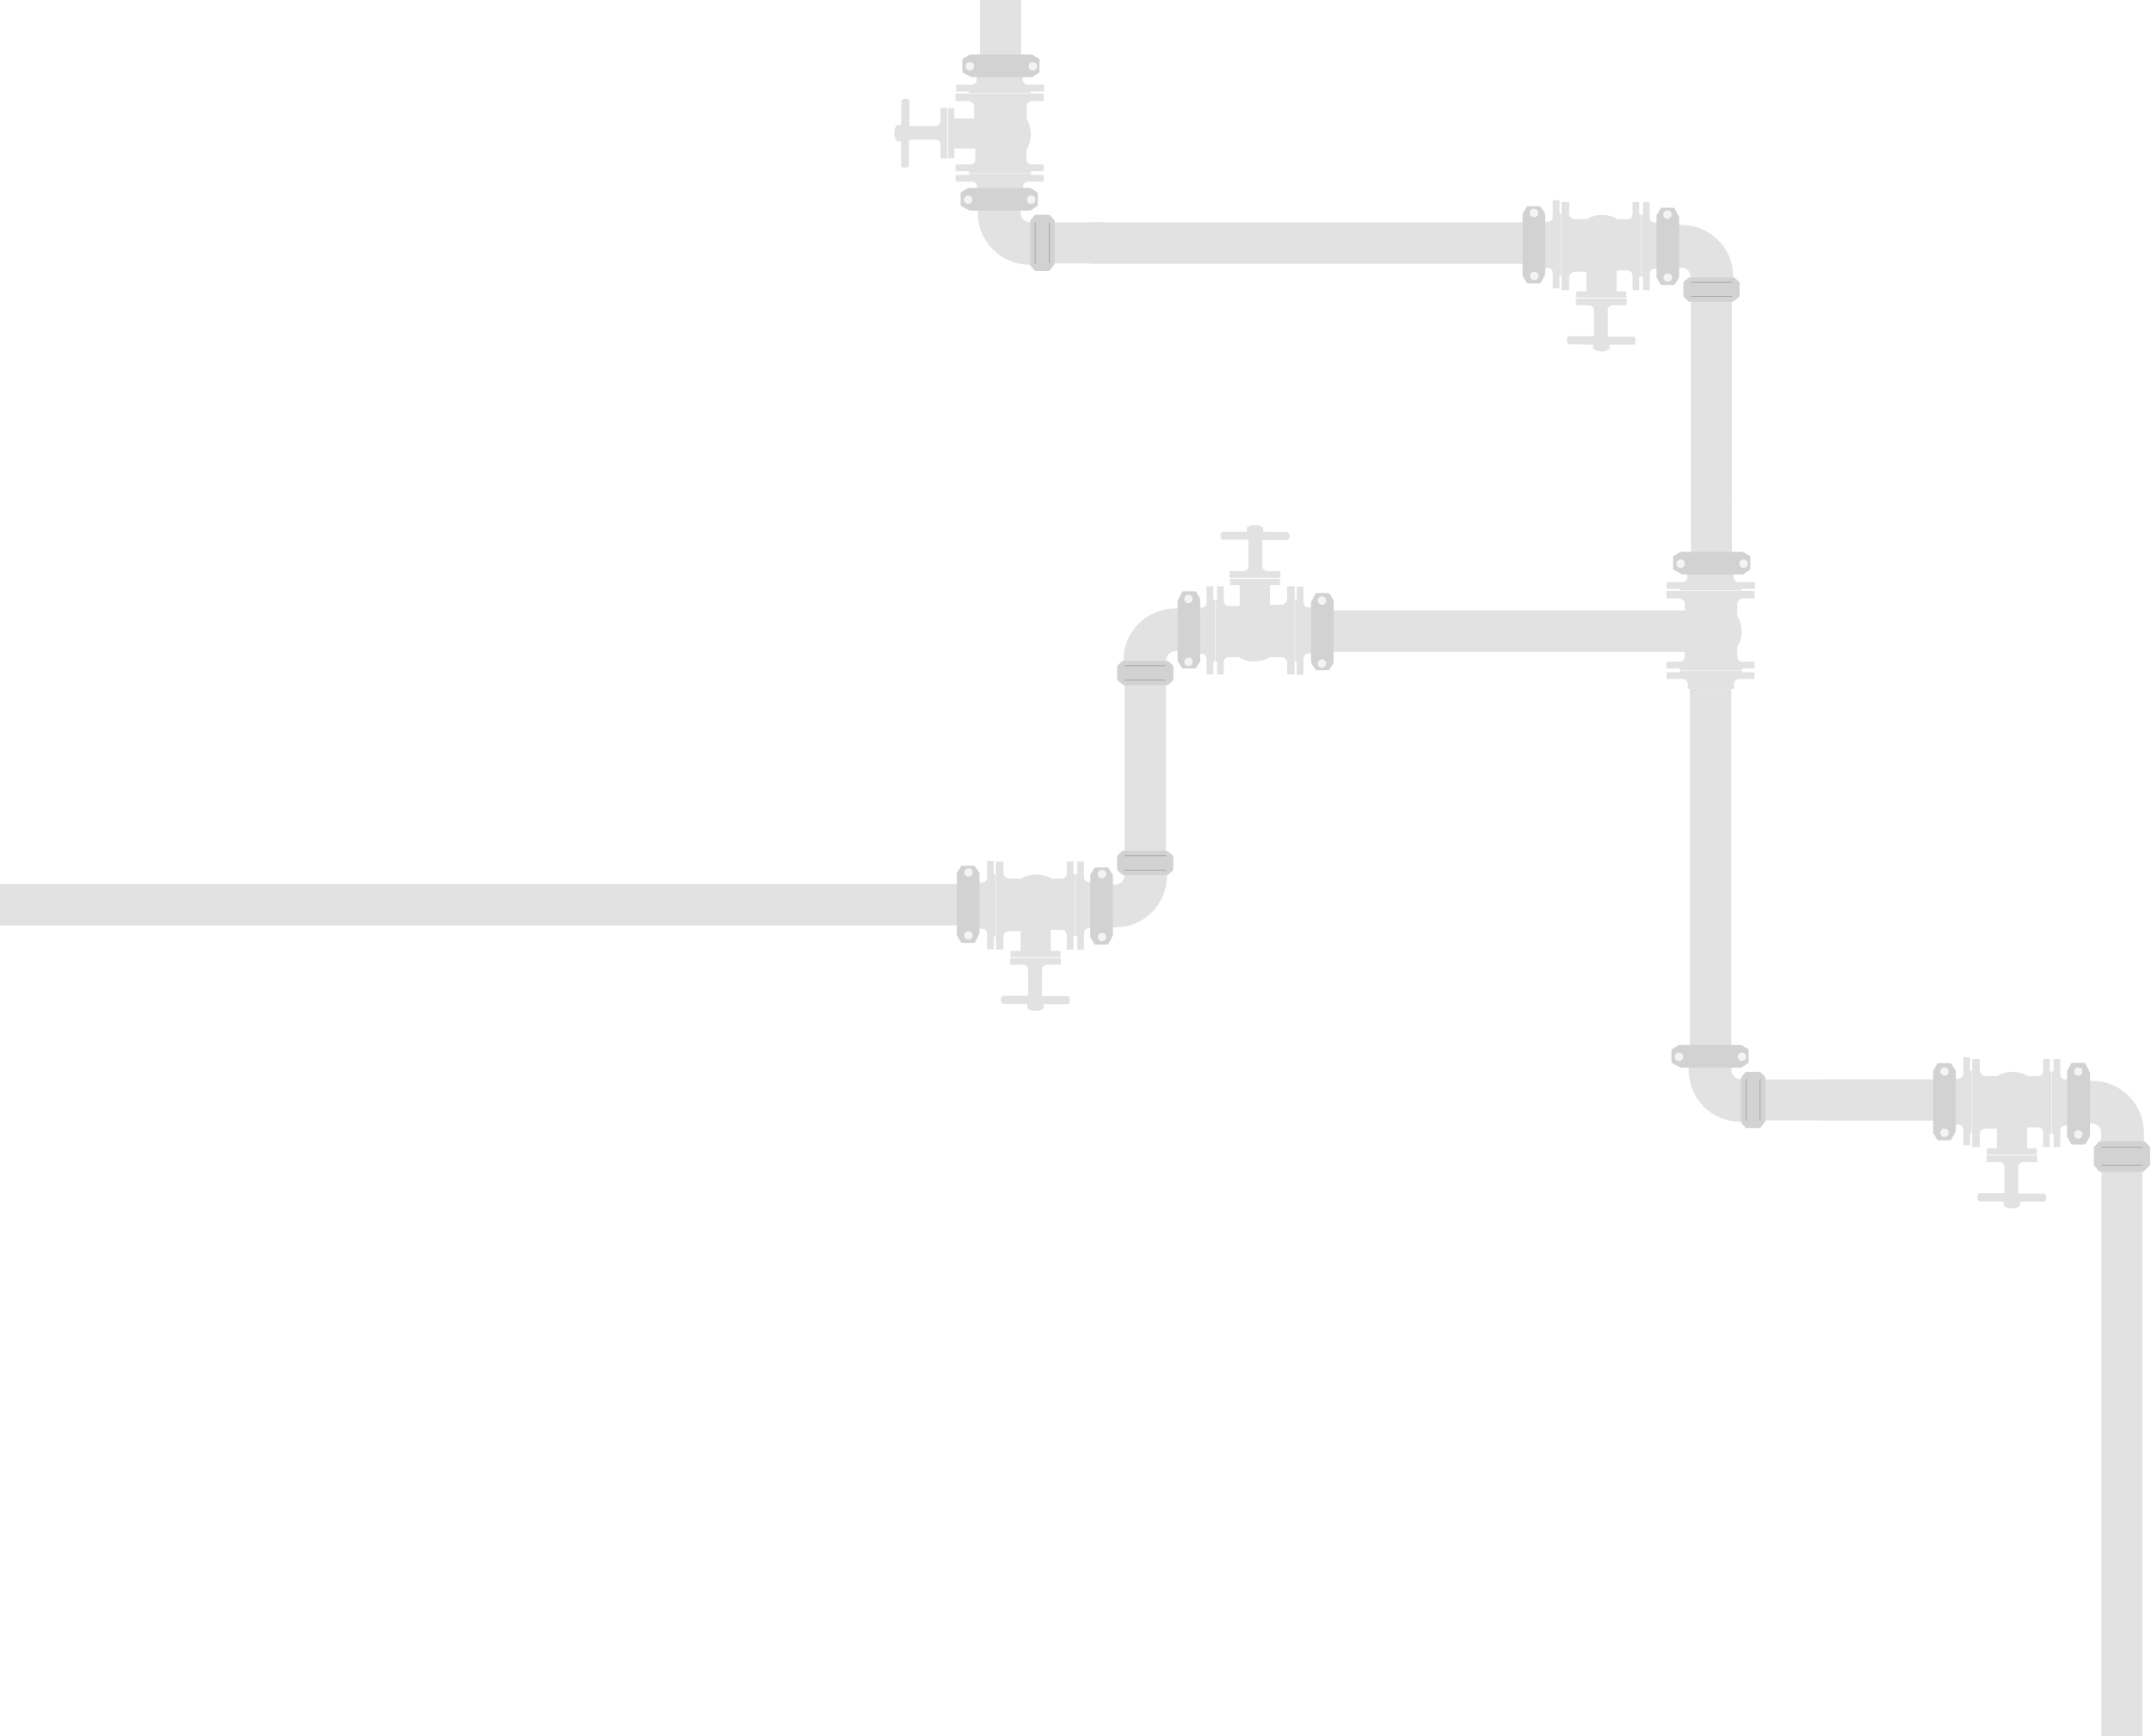 <?xml version="1.0" encoding="UTF-8"?> <svg xmlns="http://www.w3.org/2000/svg" width="1973" height="1593" viewBox="0 0 1973 1593" fill="none"> <g opacity="0.76"> <rect width="345" height="38" transform="matrix(8.81491e-09 -1 -1 -1.61321e-08 1588 977)" fill="#D9D9D9"></rect> <path d="M862.662 145.479L868.82 145.479L868.82 98.91L862.662 98.91L862.662 110.841C862.662 113.392 860.595 115.46 858.044 115.46L834.182 115.46L834.182 91.983C832.241 90.041 829.119 89.959 827.077 91.796L826.87 91.983L826.485 114.69L822.636 114.69L822.482 114.895C821.083 116.761 820.327 119.029 820.327 121.361L820.327 122.866C820.327 124.819 820.858 126.736 821.863 128.411L822.636 129.7L826.485 129.7L826.485 152.407L826.715 152.591C828.805 154.263 831.797 154.185 833.797 152.407L833.797 128.16L858.044 128.16C860.595 128.16 862.662 130.228 862.662 132.779L862.662 145.479Z" fill="#D9D9D9"></path> <path d="M938.481 171.265L938.481 175.884L896.146 175.884L896.146 171.265C896.146 168.715 894.078 166.647 891.528 166.647L876.518 166.647L876.518 160.489L888.834 160.489L888.834 158.95L945.794 158.95L945.794 160.489L957.34 160.489L957.34 166.647L943.1 166.647C940.549 166.647 938.481 168.715 938.481 171.265Z" fill="#D9D9D9"></path> <path d="M895.792 73.124L895.792 68.506L938.127 68.506L938.127 73.124C938.127 75.675 940.195 77.743 942.746 77.743L957.756 77.743L957.756 83.901L945.44 83.901L945.44 85.44L888.48 85.44L888.48 83.9L876.934 83.9L876.934 77.743L891.174 77.743C893.724 77.743 895.792 75.675 895.792 73.124Z" fill="#D9D9D9"></path> <path d="M941.56 146.249L941.56 137.397C946.579 129.032 946.875 118.655 942.34 110.018L941.56 108.532L941.56 98.141C941.56 95.165 943.973 92.753 946.948 92.753L957.34 92.753L957.34 85.825L916.159 85.825L876.518 85.825L876.518 92.752L888.064 92.753C891.04 92.753 893.452 95.165 893.452 98.141L893.452 108.532L875.363 108.532L875.363 99.295L869.59 99.295L869.59 145.094L875.363 145.094L875.363 136.243L894.607 136.243L894.607 146.249C894.607 148.8 892.539 150.867 889.988 150.867L876.518 150.867L876.518 157.025L888.834 157.025L888.834 158.565L945.794 158.565L945.794 157.025L957.34 157.025L957.34 150.867L946.179 150.867C943.628 150.867 941.56 148.8 941.56 146.249Z" fill="#D9D9D9"></path> <path d="M955.801 223.222L944.255 223.222C928.951 223.222 916.544 210.816 916.544 195.512L916.544 190.894" stroke="#D9D9D9" stroke-width="39.256"></path> <rect x="1013.53" y="241.696" width="52.342" height="37.717" transform="rotate(-180 1013.53 241.696)" fill="#D9D9D9"></rect> <rect x="898.965" y="53.111" width="53.112" height="37.624" transform="rotate(-90 898.965 53.111)" fill="#D9D9D9"></rect> <path d="M950.108 248.624L961.811 248.624C962.286 248.624 962.735 248.404 963.027 248.029L967.024 242.883C967.234 242.612 967.348 242.28 967.348 241.938L967.348 202.672C967.348 202.276 967.195 201.895 966.921 201.608L963.019 197.527C962.729 197.223 962.327 197.051 961.906 197.051L950.108 197.051C949.664 197.051 949.242 197.243 948.95 197.576L945.407 201.619C945.161 201.9 945.025 202.261 945.025 202.634L945.025 243.041C945.025 243.415 945.161 243.775 945.407 244.056L948.95 248.099C949.242 248.432 949.664 248.624 950.108 248.624Z" fill="#C4C4C4"></path> <path d="M881.137 177.378L881.137 187.82C881.137 188.392 881.453 188.916 881.959 189.182L889.256 193.026C889.477 193.142 889.723 193.203 889.973 193.203L944.627 193.203C944.924 193.203 945.215 193.117 945.464 192.955L951.25 189.205C951.688 188.921 951.952 188.434 951.952 187.913L951.952 177.378C951.952 176.835 951.666 176.332 951.199 176.055L945.446 172.636C945.208 172.495 944.936 172.42 944.659 172.42L888.43 172.42C888.153 172.42 887.881 172.495 887.643 172.636L881.89 176.055C881.423 176.332 881.137 176.835 881.137 177.378Z" fill="#C4C4C4"></path> <path d="M882.678 54.991L882.678 65.433C882.678 66.004 882.994 66.528 883.5 66.795L890.797 70.638C891.018 70.754 891.264 70.815 891.514 70.815L946.168 70.815C946.465 70.815 946.756 70.729 947.005 70.567L952.791 66.817C953.229 66.533 953.493 66.047 953.493 65.525L953.493 54.991C953.493 54.448 953.207 53.945 952.74 53.667L946.987 50.248C946.749 50.107 946.477 50.032 946.2 50.032L889.971 50.032C889.694 50.032 889.422 50.107 889.184 50.248L883.431 53.667C882.964 53.945 882.678 54.448 882.678 54.991Z" fill="#C4C4C4"></path> <g filter="url(#filter0_f_626_4649)"> <line x1="949.45" y1="241.696" x2="949.45" y2="203.979" stroke="#4C4C48" stroke-width="0.385"></line> </g> <g filter="url(#filter1_f_626_4649)"> <line x1="962.536" y1="241.696" x2="962.536" y2="203.979" stroke="#4C4C48" stroke-width="0.385"></line> </g> <circle cx="888.065" cy="183.196" r="3.849" transform="rotate(-180 888.065 183.196)" fill="#F0F0F0"></circle> <circle cx="889.604" cy="60.809" r="3.849" transform="rotate(-180 889.604 60.809)" fill="#F0F0F0"></circle> <circle cx="945.794" cy="183.196" r="3.849" transform="rotate(-180 945.794 183.196)" fill="#F0F0F0"></circle> <circle cx="947.335" cy="60.809" r="3.849" transform="rotate(-180 947.335 60.809)" fill="#F0F0F0"></circle> <path d="M1127.86 523.987L1127.86 530.145L1174.43 530.145L1174.43 523.987L1162.5 523.987C1159.95 523.987 1157.88 521.919 1157.88 519.369L1157.88 495.507L1181.36 495.507C1183.3 493.565 1183.38 490.443 1181.55 488.402L1181.36 488.194L1158.65 487.81L1158.65 483.961L1158.45 483.807C1156.58 482.408 1154.31 481.652 1151.98 481.652L1150.48 481.652C1148.52 481.652 1146.61 482.182 1144.93 483.187L1143.64 483.961L1143.64 487.81L1120.93 487.81L1120.75 488.039C1119.08 490.13 1119.16 493.121 1120.93 495.122L1145.18 495.122L1145.18 519.369C1145.18 521.919 1143.11 523.987 1140.56 523.987L1127.86 523.987Z" fill="#D9D9D9"></path> <path d="M1102.08 599.806L1097.46 599.806L1097.46 557.47L1102.08 557.47C1104.63 557.47 1106.69 555.403 1106.69 552.852L1106.69 537.842L1112.85 537.842L1112.85 550.158L1114.39 550.158L1114.39 607.118L1112.85 607.118L1112.85 618.664L1106.69 618.664L1106.69 604.424C1106.69 601.874 1104.63 599.806 1102.08 599.806Z" fill="#D9D9D9"></path> <path d="M1200.22 557.115L1204.83 557.115L1204.83 599.451L1200.22 599.451C1197.66 599.451 1195.6 601.518 1195.6 604.069L1195.6 619.079L1189.44 619.079L1189.44 606.763L1187.9 606.763L1187.9 549.803L1189.44 549.803L1189.44 538.257L1195.6 538.257L1195.6 552.497C1195.6 555.047 1197.66 557.115 1200.22 557.115Z" fill="#D9D9D9"></path> <path d="M1127.09 602.885L1135.94 602.885C1144.31 607.904 1154.69 608.2 1163.32 603.665L1164.81 602.885L1175.2 602.885C1178.18 602.885 1180.59 605.297 1180.59 608.273L1180.59 618.664L1187.52 618.664L1187.52 577.484L1187.52 537.842L1180.59 537.842L1180.59 549.388C1180.59 552.364 1178.18 554.776 1175.2 554.776L1164.81 554.776L1164.81 536.688L1174.05 536.688L1174.05 530.915L1128.25 530.915L1128.25 536.688L1137.1 536.688L1137.1 555.931L1127.09 555.931C1124.54 555.931 1122.47 553.863 1122.47 551.313L1122.47 537.842L1116.32 537.842L1116.32 550.158L1114.78 550.158L1114.78 607.118L1116.32 607.118L1116.32 618.664L1122.47 618.664L1122.47 607.503C1122.47 604.952 1124.54 602.885 1127.09 602.885Z" fill="#D9D9D9"></path> <path d="M1050.12 617.125L1050.12 605.579C1050.12 590.275 1062.53 577.868 1077.83 577.868L1082.45 577.868" stroke="#D9D9D9" stroke-width="39.256"></path> <rect x="1031.5" y="707.055" width="84.399" height="37.963" transform="rotate(-90 1031.5 707.055)" fill="#D9D9D9"></rect> <rect x="1209" y="560" width="342" height="38" fill="#D9D9D9"></rect> <path d="M1024.72 611.431L1024.72 623.134C1024.72 623.609 1024.94 624.058 1025.31 624.35L1030.46 628.347C1030.73 628.557 1031.06 628.671 1031.4 628.671L1070.67 628.671C1071.06 628.671 1071.45 628.518 1071.73 628.244L1075.81 624.342C1076.12 624.052 1076.29 623.65 1076.29 623.23L1076.29 611.431C1076.29 610.988 1076.1 610.566 1075.76 610.273L1071.72 606.73C1071.44 606.484 1071.08 606.349 1070.71 606.349L1030.3 606.349C1029.93 606.349 1029.57 606.484 1029.28 606.73L1025.24 610.273C1024.91 610.566 1024.72 610.988 1024.72 611.431Z" fill="#C4C4C4"></path> <path d="M1095.96 542.461H1085.52C1084.95 542.461 1084.42 542.777 1084.16 543.283L1080.31 550.58C1080.2 550.801 1080.14 551.047 1080.14 551.297L1080.14 605.951C1080.14 606.248 1080.22 606.539 1080.38 606.788L1084.14 612.574C1084.42 613.012 1084.91 613.276 1085.43 613.276L1095.96 613.276C1096.5 613.276 1097.01 612.99 1097.28 612.523L1100.7 606.77C1100.84 606.532 1100.92 606.26 1100.92 605.983L1100.92 549.754C1100.92 549.477 1100.84 549.205 1100.7 548.967L1097.28 543.214C1097.01 542.747 1096.5 542.461 1095.96 542.461Z" fill="#C4C4C4"></path> <path d="M1218.35 544H1207.91C1207.34 544 1206.81 544.317 1206.55 544.822L1202.7 552.119C1202.59 552.34 1202.53 552.586 1202.53 552.836L1202.53 607.49C1202.53 607.787 1202.61 608.078 1202.77 608.328L1206.52 614.114C1206.81 614.551 1207.29 614.816 1207.82 614.816L1218.35 614.816C1218.89 614.816 1219.4 614.529 1219.67 614.063L1223.09 608.309C1223.23 608.071 1223.31 607.799 1223.31 607.523L1223.31 551.293C1223.31 551.016 1223.23 550.745 1223.09 550.507L1219.67 544.753C1219.4 544.286 1218.89 544 1218.35 544Z" fill="#C4C4C4"></path> <g filter="url(#filter2_f_626_4649)"> <line x1="1031.64" y1="610.774" x2="1069.36" y2="610.774" stroke="#4C4C48" stroke-width="0.385"></line> </g> <g filter="url(#filter3_f_626_4649)"> <line x1="1031.64" y1="623.86" x2="1069.36" y2="623.86" stroke="#4C4C48" stroke-width="0.385"></line> </g> <circle cx="1090.14" cy="549.388" r="3.849" transform="rotate(-90 1090.14 549.388)" fill="#F0F0F0"></circle> <circle cx="1212.53" cy="550.928" r="3.849" transform="rotate(-90 1212.53 550.928)" fill="#F0F0F0"></circle> <circle cx="1090.14" cy="607.118" r="3.849" transform="rotate(-90 1090.14 607.118)" fill="#F0F0F0"></circle> <circle cx="1212.53" cy="608.658" r="3.849" transform="rotate(-90 1212.53 608.658)" fill="#F0F0F0"></circle> <path d="M973.093 885.04L973.093 878.882L926.524 878.882L926.524 885.04L938.455 885.04C941.006 885.04 943.073 887.107 943.073 889.658L943.073 913.52L919.597 913.52C917.655 915.462 917.573 918.583 919.41 920.625L919.597 920.832L942.304 921.217L942.304 925.066L942.509 925.22C944.374 926.619 946.643 927.375 948.975 927.375L950.48 927.375C952.433 927.375 954.35 926.844 956.024 925.839L957.314 925.066L957.314 921.217L980.021 921.217L980.205 920.987C981.877 918.897 981.799 915.905 980.021 913.905L955.774 913.905L955.774 889.658C955.774 887.107 957.842 885.04 960.392 885.04L973.093 885.04Z" fill="#D9D9D9"></path> <path d="M998.88 809.221L1003.5 809.221L1003.5 851.556L998.88 851.556C996.329 851.556 994.261 853.624 994.261 856.175L994.261 871.184L988.103 871.184L988.103 858.869L986.564 858.869L986.564 801.908L988.103 801.908L988.103 790.362L994.261 790.362L994.261 804.602C994.261 807.153 996.329 809.221 998.88 809.221Z" fill="#D9D9D9"></path> <path d="M900.739 851.911L896.121 851.911L896.121 809.576L900.74 809.576C903.29 809.576 905.358 807.508 905.358 804.958L905.358 789.948L911.516 789.948L911.516 802.263L913.055 802.263L913.055 859.224L911.516 859.224L911.516 870.77L905.358 870.77L905.358 856.53C905.358 853.979 903.29 851.911 900.739 851.911Z" fill="#D9D9D9"></path> <path d="M973.864 806.142L965.012 806.142C956.646 801.123 946.27 800.827 937.633 805.362L936.147 806.142L925.755 806.142C922.779 806.142 920.367 803.729 920.367 800.754L920.367 790.362L913.439 790.362L913.439 831.543L913.439 871.184L920.367 871.184L920.367 859.638C920.367 856.663 922.779 854.25 925.755 854.25L936.147 854.25L936.147 872.339L926.91 872.339L926.91 878.112L972.709 878.112L972.709 872.339L963.857 872.339L963.857 853.096L973.864 853.096C976.414 853.096 978.482 855.163 978.482 857.714L978.482 871.184L984.64 871.184L984.64 858.869L986.179 858.869L986.179 801.908L984.64 801.908L984.64 790.362L978.482 790.362L978.482 801.523C978.482 804.074 976.414 806.142 973.864 806.142Z" fill="#D9D9D9"></path> <path d="M1050.84 791.902L1050.84 803.448C1050.84 818.752 1038.43 831.158 1023.13 831.158L1018.51 831.158" stroke="#D9D9D9" stroke-width="39.256"></path> <rect x="1069.46" y="701.971" width="84.399" height="37.963" transform="rotate(90 1069.46 701.971)" fill="#D9D9D9"></rect> <rect x="881" y="849" width="896" height="38" transform="rotate(-180 881 849)" fill="#D9D9D9"></rect> <path d="M1076.24 797.595L1076.24 785.893C1076.24 785.417 1076.02 784.968 1075.64 784.677L1070.5 780.679C1070.23 780.47 1069.89 780.356 1069.55 780.356L1030.29 780.356C1029.89 780.356 1029.51 780.509 1029.22 780.782L1025.14 784.684C1024.84 784.975 1024.67 785.377 1024.67 785.797L1024.67 797.595C1024.67 798.039 1024.86 798.461 1025.19 798.753L1029.23 802.296C1029.51 802.542 1029.88 802.678 1030.25 802.678L1070.66 802.678C1071.03 802.678 1071.39 802.542 1071.67 802.296L1075.71 798.753C1076.05 798.461 1076.24 798.039 1076.24 797.595Z" fill="#C4C4C4"></path> <path d="M1004.99 866.566L1015.43 866.566C1016.01 866.566 1016.53 866.249 1016.8 865.744L1020.64 858.447C1020.76 858.226 1020.82 857.98 1020.82 857.73L1020.82 803.076C1020.82 802.779 1020.73 802.488 1020.57 802.238L1016.82 796.452C1016.53 796.015 1016.05 795.75 1015.53 795.75L1004.99 795.75C1004.45 795.75 1003.95 796.037 1003.67 796.503L1000.25 802.257C1000.11 802.495 1000.03 802.767 1000.03 803.043L1000.03 859.273C1000.03 859.55 1000.11 859.821 1000.25 860.059L1003.67 865.813C1003.95 866.28 1004.45 866.566 1004.99 866.566Z" fill="#C4C4C4"></path> <path d="M882.605 865.027L893.047 865.027C893.619 865.027 894.143 864.71 894.409 864.204L898.252 856.908C898.369 856.687 898.43 856.44 898.43 856.19L898.43 801.537C898.43 801.239 898.344 800.948 898.182 800.699L894.431 794.913C894.148 794.475 893.661 794.211 893.14 794.211L882.605 794.211C882.062 794.211 881.559 794.497 881.282 794.964L877.863 800.718C877.722 800.956 877.647 801.227 877.647 801.504L877.647 857.734C877.647 858.01 877.721 858.282 877.863 858.52L881.282 864.273C881.559 864.74 882.062 865.027 882.605 865.027Z" fill="#C4C4C4"></path> <g filter="url(#filter4_f_626_4649)"> <line x1="1069.31" y1="798.252" x2="1031.59" y2="798.252" stroke="#4C4C48" stroke-width="0.385"></line> </g> <g filter="url(#filter5_f_626_4649)"> <line x1="1069.31" y1="785.167" x2="1031.59" y2="785.167" stroke="#4C4C48" stroke-width="0.385"></line> </g> <circle cx="1010.81" cy="859.638" r="3.849" transform="rotate(90 1010.81 859.638)" fill="#F0F0F0"></circle> <circle cx="888.423" cy="858.099" r="3.849" transform="rotate(90 888.423 858.099)" fill="#F0F0F0"></circle> <circle cx="1010.81" cy="801.908" r="3.849" transform="rotate(90 1010.81 801.908)" fill="#F0F0F0"></circle> <circle cx="888.423" cy="800.369" r="3.849" transform="rotate(90 888.423 800.369)" fill="#F0F0F0"></circle> <path d="M1590.47 627.496L1590.47 632.114L1548.14 632.114L1548.14 627.496C1548.14 624.945 1546.07 622.877 1543.52 622.877L1528.51 622.877L1528.51 616.72L1540.82 616.72L1540.82 615.18L1597.78 615.18L1597.78 616.72L1609.33 616.72L1609.33 622.877L1595.09 622.877C1592.54 622.877 1590.47 624.945 1590.47 627.496Z" fill="#D9D9D9"></path> <path d="M1547.78 529.355L1547.78 524.736L1590.12 524.736L1590.12 529.355C1590.12 531.905 1592.18 533.973 1594.73 533.973L1609.74 533.973L1609.74 540.131L1597.43 540.131L1597.43 541.67L1540.47 541.67L1540.47 540.131L1528.92 540.131L1528.92 533.973L1543.16 533.973C1545.71 533.973 1547.78 531.905 1547.78 529.355Z" fill="#D9D9D9"></path> <path d="M1593.55 602.479L1593.55 593.627C1598.57 585.262 1598.87 574.886 1594.33 566.248L1593.55 564.762L1593.55 554.371C1593.55 551.395 1595.96 548.983 1598.94 548.983L1609.33 548.983L1609.33 542.055L1568.15 542.055L1528.51 542.055L1528.51 548.983L1540.05 548.983C1543.03 548.983 1545.44 551.395 1545.44 554.371L1545.44 564.762L1545.44 592.473L1545.44 602.479C1545.44 605.03 1543.37 607.098 1540.82 607.098L1528.51 607.098L1528.51 613.256L1540.82 613.256L1540.82 614.795L1597.78 614.795L1597.78 613.256L1609.33 613.256L1609.33 607.098L1598.17 607.098C1595.62 607.098 1593.55 605.03 1593.55 602.479Z" fill="#D9D9D9"></path> <path d="M1607.79 1009.45L1596.25 1009.45C1580.94 1009.45 1568.53 997.047 1568.53 981.743L1568.53 977.124" stroke="#D9D9D9" stroke-width="39.256"></path> <rect x="1807.88" y="1027.9" width="194.559" height="37.624" transform="rotate(-180 1807.88 1027.9)" fill="#D9D9D9"></rect> <rect x="1550.96" y="509.342" width="53.112" height="37.624" transform="rotate(-90 1550.96 509.342)" fill="#D9D9D9"></rect> <path d="M1602.1 1034.85L1613.8 1034.85C1614.27 1034.85 1614.72 1034.63 1615.01 1034.26L1619.01 1029.11C1619.22 1028.84 1619.34 1028.51 1619.34 1028.17L1619.34 988.903C1619.34 988.507 1619.18 988.126 1618.91 987.839L1615.01 983.758C1614.72 983.454 1614.31 983.282 1613.89 983.282L1602.1 983.282C1601.65 983.282 1601.23 983.473 1600.94 983.807L1597.4 987.85C1597.15 988.131 1597.01 988.491 1597.01 988.865L1597.01 1029.27C1597.01 1029.65 1597.15 1030.01 1597.4 1030.29L1600.94 1034.33C1601.23 1034.66 1601.65 1034.85 1602.1 1034.85Z" fill="#C4C4C4"></path> <path d="M1533.13 963.609L1533.13 974.051C1533.13 974.622 1533.44 975.147 1533.95 975.413L1541.25 979.256C1541.47 979.373 1541.71 979.434 1541.96 979.434L1596.62 979.434C1596.91 979.434 1597.21 979.348 1597.45 979.186L1603.24 975.435C1603.68 975.151 1603.94 974.665 1603.94 974.143L1603.94 963.609C1603.94 963.066 1603.66 962.563 1603.19 962.286L1597.44 958.867C1597.2 958.725 1596.93 958.651 1596.65 958.651L1540.42 958.651C1540.14 958.651 1539.87 958.725 1539.63 958.867L1533.88 962.286C1533.41 962.563 1533.13 963.066 1533.13 963.609Z" fill="#C4C4C4"></path> <path d="M1534.67 511.221L1534.67 521.663C1534.67 522.234 1534.98 522.759 1535.49 523.025L1542.78 526.868C1543.01 526.985 1543.25 527.045 1543.5 527.045L1598.16 527.045C1598.45 527.045 1598.74 526.959 1598.99 526.798L1604.78 523.047C1605.22 522.763 1605.48 522.277 1605.48 521.755L1605.48 511.221C1605.48 510.678 1605.2 510.175 1604.73 509.897L1598.97 506.479C1598.74 506.337 1598.47 506.263 1598.19 506.263L1541.96 506.263C1541.68 506.263 1541.41 506.337 1541.17 506.479L1535.42 509.897C1534.95 510.175 1534.67 510.678 1534.67 511.221Z" fill="#C4C4C4"></path> <g filter="url(#filter6_f_626_4649)"> <line x1="1601.44" y1="1027.93" x2="1601.44" y2="990.21" stroke="#4C4C48" stroke-width="0.385"></line> </g> <g filter="url(#filter7_f_626_4649)"> <line x1="1614.53" y1="1027.93" x2="1614.53" y2="990.21" stroke="#4C4C48" stroke-width="0.385"></line> </g> <circle cx="1540.05" cy="969.427" r="3.849" transform="rotate(-180 1540.05 969.427)" fill="#F0F0F0"></circle> <circle cx="1541.59" cy="517.039" r="3.849" transform="rotate(-180 1541.59 517.039)" fill="#F0F0F0"></circle> <circle cx="1597.78" cy="969.427" r="3.849" transform="rotate(-180 1597.78 969.427)" fill="#F0F0F0"></circle> <circle cx="1599.32" cy="517.039" r="3.849" transform="rotate(-180 1599.32 517.039)" fill="#F0F0F0"></circle> <path d="M1492.05 280.009L1492.05 273.851L1445.48 273.851L1445.48 280.009L1457.41 280.009C1459.96 280.009 1462.03 282.076 1462.03 284.627L1462.03 308.489L1438.55 308.489C1436.61 310.431 1436.53 313.552 1438.36 315.594L1438.55 315.801L1461.26 316.186L1461.26 320.035L1461.46 320.189C1463.33 321.588 1465.6 322.344 1467.93 322.344L1469.43 322.344C1471.39 322.344 1473.3 321.813 1474.98 320.808L1476.27 320.035L1476.27 316.186L1498.97 316.186L1499.16 315.956C1500.83 313.866 1500.75 310.874 1498.97 308.874L1474.73 308.874L1474.73 284.627C1474.73 282.076 1476.79 280.009 1479.35 280.009L1492.05 280.009Z" fill="#D9D9D9"></path> <path d="M1868.62 1066.16L1868.62 1060L1822.05 1060L1822.05 1066.16L1833.98 1066.16C1836.54 1066.16 1838.6 1068.23 1838.6 1070.78L1838.6 1094.64L1815.13 1094.64C1813.18 1096.58 1813.1 1099.7 1814.94 1101.74L1815.13 1101.95L1837.83 1102.34L1837.83 1106.19L1838.04 1106.34C1839.9 1107.74 1842.17 1108.49 1844.5 1108.49L1846.01 1108.49C1847.96 1108.49 1849.88 1107.96 1851.55 1106.96L1852.84 1106.19L1852.84 1102.34L1875.55 1102.34L1875.73 1102.11C1877.41 1100.02 1877.33 1097.03 1875.55 1095.02L1851.3 1095.02L1851.3 1070.78C1851.3 1068.23 1853.37 1066.16 1855.92 1066.16L1868.62 1066.16Z" fill="#D9D9D9"></path> <path d="M1517.83 204.19L1522.45 204.19L1522.45 246.525L1517.83 246.525C1515.28 246.525 1513.21 248.593 1513.21 251.143L1513.21 266.153L1507.06 266.153L1507.06 253.837L1505.52 253.837L1505.52 196.877L1507.06 196.877L1507.06 185.331L1513.21 185.331L1513.21 199.571C1513.21 202.122 1515.28 204.19 1517.83 204.19Z" fill="#D9D9D9"></path> <path d="M1894.41 990.341L1899.03 990.341L1899.03 1032.68L1894.41 1032.68C1891.86 1032.68 1889.79 1034.74 1889.79 1037.29L1889.79 1052.3L1883.63 1052.3L1883.63 1039.99L1882.09 1039.99L1882.09 983.028L1883.63 983.028L1883.63 971.482L1889.79 971.482L1889.79 985.722C1889.79 988.273 1891.86 990.341 1894.41 990.341Z" fill="#D9D9D9"></path> <path d="M1419.69 245.755L1415.07 245.755L1415.07 203.42L1419.69 203.42C1422.24 203.42 1424.31 201.352 1424.31 198.802L1424.31 183.792L1430.47 183.792L1430.47 196.108L1432.01 196.108L1432.01 253.068L1430.47 253.068L1430.47 264.614L1424.31 264.614L1424.31 250.374C1424.31 247.823 1422.24 245.755 1419.69 245.755Z" fill="#D9D9D9"></path> <path d="M1796.27 1031.91L1791.65 1031.91L1791.65 989.571L1796.27 989.571C1798.82 989.571 1800.89 987.503 1800.89 984.953L1800.89 969.943L1807.04 969.943L1807.04 982.259L1808.58 982.259L1808.58 1039.22L1807.04 1039.22L1807.04 1050.76L1800.89 1050.76L1800.89 1036.52C1800.89 1033.97 1798.82 1031.91 1796.27 1031.91Z" fill="#D9D9D9"></path> <path d="M1492.82 201.111L1483.96 201.111C1475.6 196.092 1465.22 195.796 1456.59 200.331L1455.1 201.111L1444.71 201.111C1441.73 201.111 1439.32 198.698 1439.32 195.723L1439.32 185.331L1432.39 185.331L1432.39 226.512L1432.39 266.153L1439.32 266.153L1439.32 254.607C1439.32 251.631 1441.73 249.219 1444.71 249.219L1455.1 249.219L1455.1 267.308L1445.86 267.308L1445.86 273.081L1491.66 273.081L1491.66 267.308L1482.81 267.308L1482.81 248.064L1492.82 248.064C1495.37 248.064 1497.44 250.132 1497.44 252.683L1497.44 266.153L1503.59 266.153L1503.59 253.837L1505.13 253.837L1505.13 196.877L1503.59 196.877L1503.59 185.331L1497.44 185.331L1497.44 196.492C1497.44 199.043 1495.37 201.111 1492.82 201.111Z" fill="#D9D9D9"></path> <path d="M1869.39 987.262L1860.54 987.262C1852.18 982.243 1841.8 981.947 1833.16 986.482L1831.68 987.262L1821.28 987.262C1818.31 987.262 1815.9 984.849 1815.9 981.874L1815.9 971.482L1808.97 971.482L1808.97 1012.66L1808.97 1052.3L1815.9 1052.3L1815.9 1040.76C1815.9 1037.78 1818.31 1035.37 1821.28 1035.37L1831.68 1035.37L1831.68 1053.46L1822.44 1053.46L1822.44 1059.23L1868.24 1059.23L1868.24 1053.46L1859.39 1053.46L1859.39 1034.22L1869.39 1034.22C1871.94 1034.22 1874.01 1036.28 1874.01 1038.83L1874.01 1052.3L1880.17 1052.3L1880.17 1039.99L1881.71 1039.99L1881.71 983.028L1880.17 983.028L1880.17 971.482L1874.01 971.482L1874.01 982.643C1874.01 985.194 1871.94 987.262 1869.39 987.262Z" fill="#D9D9D9"></path> <rect x="1400" y="242" width="400" height="38" transform="rotate(-180 1400 242)" fill="#D9D9D9"></rect> <rect x="1776.36" y="1027.9" width="104.398" height="37.624" transform="rotate(-180 1776.36 1027.9)" fill="#D9D9D9"></rect> <path d="M1401.56 259.995L1412 259.995C1412.57 259.995 1413.1 259.679 1413.36 259.173L1417.21 251.877C1417.32 251.655 1417.38 251.409 1417.38 251.159L1417.38 196.505C1417.38 196.208 1417.3 195.917 1417.14 195.668L1413.38 189.882C1413.1 189.444 1412.61 189.18 1412.09 189.18L1401.56 189.18C1401.02 189.18 1400.51 189.466 1400.23 189.933L1396.82 195.687C1396.67 195.925 1396.6 196.196 1396.6 196.473L1396.6 252.702C1396.6 252.979 1396.67 253.251 1396.82 253.489L1400.23 259.242C1400.51 259.709 1401.02 259.995 1401.56 259.995Z" fill="#C4C4C4"></path> <path d="M1778.13 1046.15L1788.58 1046.15C1789.15 1046.15 1789.67 1045.83 1789.94 1045.32L1793.78 1038.03C1793.9 1037.81 1793.96 1037.56 1793.96 1037.31L1793.96 982.656C1793.96 982.359 1793.87 982.068 1793.71 981.819L1789.96 976.033C1789.68 975.595 1789.19 975.331 1788.67 975.331L1778.13 975.331C1777.59 975.331 1777.09 975.617 1776.81 976.084L1773.39 981.837C1773.25 982.075 1773.18 982.347 1773.18 982.624L1773.18 1038.85C1773.18 1039.13 1773.25 1039.4 1773.39 1039.64L1776.81 1045.39C1777.09 1045.86 1777.59 1046.15 1778.13 1046.15Z" fill="#C4C4C4"></path> <path d="M1570.24 265.292L1570.24 253.745C1570.24 238.441 1557.84 226.035 1542.53 226.035L1537.92 226.035" stroke="#D9D9D9" stroke-width="39.256"></path> <rect width="185.407" height="37.624" transform="matrix(8.81491e-09 -1 -1 -1.61321e-08 1588.58 456.23)" fill="#D9D9D9"></rect> <path d="M1595.64 259.598L1595.64 271.301C1595.64 271.776 1595.42 272.225 1595.05 272.517L1589.9 276.514C1589.63 276.724 1589.3 276.838 1588.96 276.838L1549.69 276.838C1549.3 276.838 1548.92 276.685 1548.63 276.411L1544.55 272.509C1544.24 272.219 1544.07 271.817 1544.07 271.396L1544.07 259.598C1544.07 259.154 1544.26 258.732 1544.6 258.44L1548.64 254.897C1548.92 254.651 1549.28 254.515 1549.65 254.515L1590.06 254.515C1590.44 254.515 1590.8 254.651 1591.08 254.897L1595.12 258.44C1595.45 258.732 1595.64 259.154 1595.64 259.598Z" fill="#C4C4C4"></path> <path d="M1524.4 190.627L1534.84 190.627C1535.41 190.627 1535.94 190.943 1536.2 191.449L1540.05 198.746C1540.16 198.967 1540.22 199.213 1540.22 199.463L1540.22 254.117C1540.22 254.415 1540.14 254.705 1539.98 254.955L1536.23 260.741C1535.94 261.179 1535.46 261.443 1534.93 261.443L1524.4 261.443C1523.86 261.443 1523.35 261.157 1523.08 260.69L1519.66 254.936C1519.52 254.698 1519.44 254.427 1519.44 254.15L1519.44 197.92C1519.44 197.643 1519.52 197.372 1519.66 197.134L1523.08 191.38C1523.35 190.913 1523.86 190.627 1524.4 190.627Z" fill="#C4C4C4"></path> <g filter="url(#filter8_f_626_4649)"> <line y1="-0.192" x2="37.717" y2="-0.192" transform="matrix(-1 3.17869e-08 3.17863e-08 1 1588.72 259.134)" stroke="#4C4C48" stroke-width="0.385"></line> </g> <g filter="url(#filter9_f_626_4649)"> <line y1="-0.192" x2="37.717" y2="-0.192" transform="matrix(-1 3.17869e-08 3.17863e-08 1 1588.72 272.219)" stroke="#4C4C48" stroke-width="0.385"></line> </g> <path d="M1946.82 1060.44L1946.82 1038.9C1946.82 1023.6 1934.41 1011.19 1919.11 1011.19L1914.49 1011.19" stroke="#D9D9D9" stroke-width="39.256"></path> <rect width="525.524" height="37.624" transform="matrix(7.02721e-09 -1 -1 -2.0236e-08 1965.15 1593)" fill="#D9D9D9"></rect> <path d="M1972.22 1053.01L1972.22 1068.27C1972.22 1068.69 1972.05 1069.08 1971.76 1069.37L1966.51 1074.48C1966.22 1074.76 1965.84 1074.92 1965.44 1074.92L1926.37 1074.92C1925.92 1074.92 1925.48 1074.72 1925.19 1074.37L1921.01 1069.35C1920.78 1069.07 1920.65 1068.72 1920.65 1068.36L1920.65 1053.01C1920.65 1052.63 1920.79 1052.26 1921.05 1051.98L1925.19 1047.42C1925.49 1047.1 1925.9 1046.92 1926.33 1046.92L1966.54 1046.92C1966.97 1046.92 1967.38 1047.1 1967.68 1047.42L1971.82 1051.98C1972.08 1052.26 1972.22 1052.63 1972.22 1053.01Z" fill="#C4C4C4"></path> <path d="M1901.02 975L1911.55 975C1912.13 975 1912.66 975.328 1912.93 975.848L1916.84 983.629C1916.94 983.844 1917 984.08 1917 984.32L1917 1042.29C1917 1042.57 1916.92 1042.85 1916.77 1043.1L1912.95 1049.27C1912.67 1049.72 1912.18 1050 1911.64 1050L1901.02 1050C1900.47 1050 1899.96 1049.7 1899.68 1049.22L1896.2 1043.08C1896.07 1042.85 1896 1042.58 1896 1042.32L1896 982.682C1896 982.416 1896.07 982.154 1896.2 981.923L1899.68 975.78C1899.96 975.298 1900.47 975 1901.02 975Z" fill="#C4C4C4"></path> <g filter="url(#filter10_f_626_4649)"> <line y1="-0.192" x2="37.717" y2="-0.192" transform="matrix(-1 3.98733e-08 2.53399e-08 1 1965.29 1052.71)" stroke="#4C4C48" stroke-width="0.385"></line> </g> <g filter="url(#filter11_f_626_4649)"> <line y1="-0.192" x2="37.717" y2="-0.192" transform="matrix(-1 3.98733e-08 2.53399e-08 1 1965.29 1069.13)" stroke="#4C4C48" stroke-width="0.385"></line> </g> <circle cx="1529.76" cy="254.607" r="3.849" transform="rotate(90 1529.76 254.607)" fill="#F0F0F0"></circle> <circle cx="1906.34" cy="1040.76" r="3.849" transform="rotate(90 1906.34 1040.76)" fill="#F0F0F0"></circle> <circle cx="1407.38" cy="253.068" r="3.849" transform="rotate(90 1407.38 253.068)" fill="#F0F0F0"></circle> <circle cx="1783.61" cy="1039.22" r="3.849" transform="rotate(90 1783.61 1039.22)" fill="#F0F0F0"></circle> <circle cx="1529.42" cy="196.877" r="3.849" transform="rotate(90 1529.42 196.877)" fill="#F0F0F0"></circle> <circle cx="1906.34" cy="983.028" r="3.849" transform="rotate(90 1906.34 983.028)" fill="#F0F0F0"></circle> <circle cx="1783.6" cy="982.943" r="3.849" transform="rotate(90 1783.6 982.943)" fill="#F0F0F0"></circle> <circle cx="1407.04" cy="195.338" r="3.849" transform="rotate(90 1407.04 195.338)" fill="#F0F0F0"></circle> </g> <defs> <filter id="filter0_f_626_4649" x="947.718" y="202.44" width="3.464" height="40.796" filterUnits="userSpaceOnUse" color-interpolation-filters="sRGB"> <feFlood flood-opacity="0" result="BackgroundImageFix"></feFlood> <feBlend mode="normal" in="SourceGraphic" in2="BackgroundImageFix" result="shape"></feBlend> <feGaussianBlur stdDeviation="0.77" result="effect1_foregroundBlur_626_4649"></feGaussianBlur> </filter> <filter id="filter1_f_626_4649" x="960.804" y="202.44" width="3.464" height="40.796" filterUnits="userSpaceOnUse" color-interpolation-filters="sRGB"> <feFlood flood-opacity="0" result="BackgroundImageFix"></feFlood> <feBlend mode="normal" in="SourceGraphic" in2="BackgroundImageFix" result="shape"></feBlend> <feGaussianBlur stdDeviation="0.77" result="effect1_foregroundBlur_626_4649"></feGaussianBlur> </filter> <filter id="filter2_f_626_4649" x="1030.11" y="609.043" width="40.796" height="3.464" filterUnits="userSpaceOnUse" color-interpolation-filters="sRGB"> <feFlood flood-opacity="0" result="BackgroundImageFix"></feFlood> <feBlend mode="normal" in="SourceGraphic" in2="BackgroundImageFix" result="shape"></feBlend> <feGaussianBlur stdDeviation="0.77" result="effect1_foregroundBlur_626_4649"></feGaussianBlur> </filter> <filter id="filter3_f_626_4649" x="1030.11" y="622.128" width="40.796" height="3.464" filterUnits="userSpaceOnUse" color-interpolation-filters="sRGB"> <feFlood flood-opacity="0" result="BackgroundImageFix"></feFlood> <feBlend mode="normal" in="SourceGraphic" in2="BackgroundImageFix" result="shape"></feBlend> <feGaussianBlur stdDeviation="0.77" result="effect1_foregroundBlur_626_4649"></feGaussianBlur> </filter> <filter id="filter4_f_626_4649" x="1030.05" y="796.52" width="40.796" height="3.464" filterUnits="userSpaceOnUse" color-interpolation-filters="sRGB"> <feFlood flood-opacity="0" result="BackgroundImageFix"></feFlood> <feBlend mode="normal" in="SourceGraphic" in2="BackgroundImageFix" result="shape"></feBlend> <feGaussianBlur stdDeviation="0.77" result="effect1_foregroundBlur_626_4649"></feGaussianBlur> </filter> <filter id="filter5_f_626_4649" x="1030.05" y="783.435" width="40.796" height="3.464" filterUnits="userSpaceOnUse" color-interpolation-filters="sRGB"> <feFlood flood-opacity="0" result="BackgroundImageFix"></feFlood> <feBlend mode="normal" in="SourceGraphic" in2="BackgroundImageFix" result="shape"></feBlend> <feGaussianBlur stdDeviation="0.77" result="effect1_foregroundBlur_626_4649"></feGaussianBlur> </filter> <filter id="filter6_f_626_4649" x="1599.71" y="988.67" width="3.464" height="40.796" filterUnits="userSpaceOnUse" color-interpolation-filters="sRGB"> <feFlood flood-opacity="0" result="BackgroundImageFix"></feFlood> <feBlend mode="normal" in="SourceGraphic" in2="BackgroundImageFix" result="shape"></feBlend> <feGaussianBlur stdDeviation="0.77" result="effect1_foregroundBlur_626_4649"></feGaussianBlur> </filter> <filter id="filter7_f_626_4649" x="1612.79" y="988.67" width="3.464" height="40.796" filterUnits="userSpaceOnUse" color-interpolation-filters="sRGB"> <feFlood flood-opacity="0" result="BackgroundImageFix"></feFlood> <feBlend mode="normal" in="SourceGraphic" in2="BackgroundImageFix" result="shape"></feBlend> <feGaussianBlur stdDeviation="0.77" result="effect1_foregroundBlur_626_4649"></feGaussianBlur> </filter> <filter id="filter8_f_626_4649" x="1549.46" y="257.209" width="40.796" height="3.464" filterUnits="userSpaceOnUse" color-interpolation-filters="sRGB"> <feFlood flood-opacity="0" result="BackgroundImageFix"></feFlood> <feBlend mode="normal" in="SourceGraphic" in2="BackgroundImageFix" result="shape"></feBlend> <feGaussianBlur stdDeviation="0.77" result="effect1_foregroundBlur_626_4649"></feGaussianBlur> </filter> <filter id="filter9_f_626_4649" x="1549.46" y="270.295" width="40.796" height="3.464" filterUnits="userSpaceOnUse" color-interpolation-filters="sRGB"> <feFlood flood-opacity="0" result="BackgroundImageFix"></feFlood> <feBlend mode="normal" in="SourceGraphic" in2="BackgroundImageFix" result="shape"></feBlend> <feGaussianBlur stdDeviation="0.77" result="effect1_foregroundBlur_626_4649"></feGaussianBlur> </filter> <filter id="filter10_f_626_4649" x="1926.04" y="1050.79" width="40.796" height="3.464" filterUnits="userSpaceOnUse" color-interpolation-filters="sRGB"> <feFlood flood-opacity="0" result="BackgroundImageFix"></feFlood> <feBlend mode="normal" in="SourceGraphic" in2="BackgroundImageFix" result="shape"></feBlend> <feGaussianBlur stdDeviation="0.77" result="effect1_foregroundBlur_626_4649"></feGaussianBlur> </filter> <filter id="filter11_f_626_4649" x="1926.04" y="1067.2" width="40.796" height="3.464" filterUnits="userSpaceOnUse" color-interpolation-filters="sRGB"> <feFlood flood-opacity="0" result="BackgroundImageFix"></feFlood> <feBlend mode="normal" in="SourceGraphic" in2="BackgroundImageFix" result="shape"></feBlend> <feGaussianBlur stdDeviation="0.77" result="effect1_foregroundBlur_626_4649"></feGaussianBlur> </filter> </defs> </svg> 